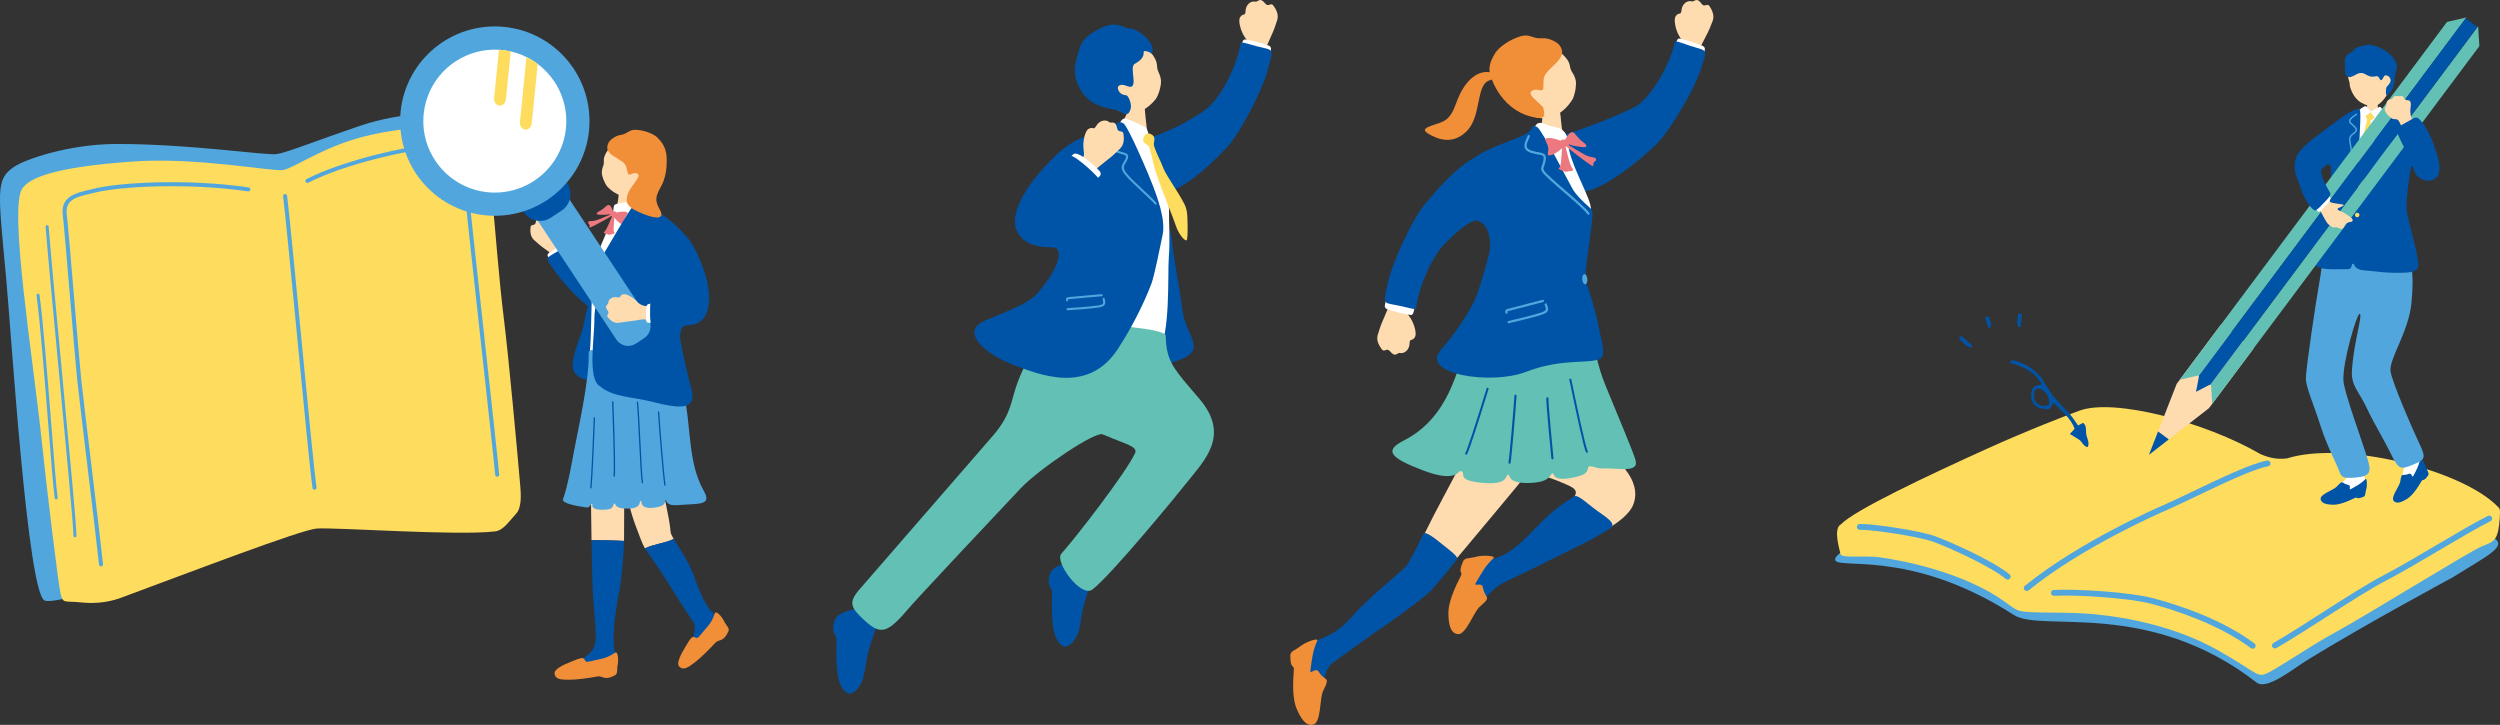 <?xml version="1.0" encoding="utf-8"?>
<!-- Generator: Adobe Illustrator 28.1.0, SVG Export Plug-In . SVG Version: 6.00 Build 0)  -->
<svg version="1.1" id="レイヤー_1" xmlns="http://www.w3.org/2000/svg" xmlns:xlink="http://www.w3.org/1999/xlink" x="0px"
	 y="0px" viewBox="0 0 1138.9 330.23" style="enable-background:new 0 0 1138.9 330.23;" xml:space="preserve">
<rect x="0" y="0" width="1138.9" height="330.23" fill="#333333" stroke="none"/>
<style type="text/css">
	.st0{fill:#FFDBB0;}
	.st1{fill:#FFFFFF;}
	.st2{fill:#0054A7;}
	.st3{fill:#62C0B4;}
	.st4{fill:#FEDC5E;}
	.st5{fill:#51A7DD;}
	.st6{fill:#F18E38;}
	.st7{fill:#ED7980;}
</style>
<g>
	<g>
		<path class="st0" d="M521.38,47.4c-0.08-1.49-6.34,0.51-7.41,3.03c-0.42,1-3.24,6.97-4.15,8.08c-2.08,2.55-3.48,5.25,3.84,5.73
			c6.26,0.42,9.7,1.96,9.31-1.03C522.37,58.66,521.27,48.1,521.38,47.4z"/>
		<path class="st0" d="M575.96,23.64c0.93-2.04,1.65-4.05,2.58-5.98s2.14-4.79,2.8-7.02c0.43-1.45,1.99-3.75-1.24-8.11
			c-1.22-1.64-2.24,0.93-3.73-0.95c-2.51-3.17-3.27-0.53-4.47-0.82c-2.07-0.49-4.34,1.33-4.47,4.18c-0.13,2.85-1.14,0.66-2.56,3.06
			c-0.85,1.44,0.28,6.11,2.23,8.95c1.94,2.84,1.78,2.67,1.38,4.22C568.06,22.76,575.48,24.68,575.96,23.64z"/>
		<path class="st1" d="M565.8,19.89c-0.59,2.94-2.3,5.6,2.26,6.31c4.56,0.7,10.08,3.08,10.16,0.24c0.08-2.84,2.09-4.92-0.59-5.82
			c-1.98-0.66-6.95-2.18-10.33-2.63C566.28,17.85,565.94,19.19,565.8,19.89z"/>
		<path class="st2" d="M564.92,21.34c-1.73,8.43-7.64,21.39-14.5,27.59c-3.12,2.82-15.39,10.37-25.87,13.48
			c-4.43,1.32-6.79,20.93,1.12,24.84c9.48,4.68,29.02-15.38,34.05-21.02c5.41-6.06,15.17-24.86,17.51-33.34
			c3.2-11.59,3.35-9.69-4.72-11.83C564.38,18.92,565.49,18.58,564.92,21.34z"/>
		<path class="st2" d="M530.98,101.08c2.8,4.42,2.43,5.22,3.45,13.21c0.98,7.7,3.12,17.49,3.99,25.58
			c1.21,11.26,8.27,16.28,4.15,21.03c-4.1,4.73-23.14,7.56-28.78,6.09s-4.81-24.94-1.63-35.23s4.8-28.11,8.1-29.09
			C523.55,101.69,526.84,100.7,530.98,101.08z"/>
		<path class="st1" d="M509.61,56.69c1.73-2.25,1.63-3.59,5.21-1.95c3.46,1.58,5.48,2.36,7,3.33c1.14,0.73,1.71,4.18,1.6,5.92
			c-0.26,3.76,9.21,23.4,9.13,31.42c-0.08,7.9,0.56,12.67-0.12,22.44c-0.5,7.17,0.76,34.04-4.58,42.57
			c-2.61,4.17-38.03,4.22-44.95,2.08c-6.92-2.14,6.36-44.57,6.77-78.6c0.1-8.23,5.61-17.49,12.79-20.09
			C508.56,61.63,508.41,60.34,509.61,56.69z"/>
		<path class="st2" d="M492,255.37c1.08-0.04,6.24,1.22,5.58,7.28c-0.31,2.84-1.82,5.71-3.73,12.52c-0.68,2.43-1.67,8.7-1.94,10.19
			c-1.19,6.71-5.41,9.78-7.21,9.15c-2.89-1.01-4.41-5.28-5.01-9.41c-0.46-3.21-0.61-9.54-0.41-14.78c0.13-3.24-2.98-3.07-0.73-9.39
			c0.66-1.87,2.83-2.97,5.36-3.85C486.98,256.01,490.32,255.43,492,255.37z"/>
		<path class="st2" d="M393.81,276.78c1.08-0.04,6.24,1.22,5.58,7.28c-0.31,2.84-1.82,5.71-3.73,12.52
			c-0.68,2.43-1.67,8.7-1.94,10.19c-1.19,6.71-5.41,9.78-7.21,9.15c-2.89-1.01-4.41-5.28-5.01-9.41c-0.46-3.21-0.61-9.54-0.41-14.78
			c0.13-3.24-2.98-3.07-0.73-9.39c0.66-1.87,2.83-2.97,5.36-3.86C388.8,277.41,392.14,276.83,393.81,276.78z"/>
		<path class="st3" d="M522.56,158.8c-1.29-1.29-8.54,6.28-22.4-2.16c-12.99-7.91-16.02-12.77-23.42-4.61
			c-6.17,6.79-10.09,14.26-12.89,21.46c-3.54,9.1-2.68,14.92-11.81,25.35c-3.72,4.25-45.75,52.76-60.38,69.54
			c-5.27,6.04-4.26,8.36,2.28,14.35c7.39,6.76,10.46,5.68,20.1-5.66c4.18-4.91,37.84-40.72,50.93-54.61
			c7.99-8.48,34.14-26.31,37.51-24.56C513.41,203.59,525.92,162.17,522.56,158.8z"/>
		<path class="st3" d="M483.5,252.26c6.67-7.45,29.61-37.07,33.61-45.88c2.79-6.14-26.2-5-34.84-29.35
			c-4.49-12.66-3.93-24.7,12.78-28.37c6.68-1.47,35.97,1.09,36.01,4.23c0.13,12.15,4.17,15.68,15.35,28.82
			c14.13,16.63,2.35,27.87-5.42,37.73c-4.83,6.13-34.67,42.44-43.31,49.11C492.46,272.56,480.3,255.83,483.5,252.26z"/>
		<g>
			<path class="st4" d="M521.65,61.56c0.82-0.67,0.74-1.05,1.98-0.71c1.25,0.34,2.57,1.29,2.24,3.02c-0.32,1.66-0.15,2.82-1.37,2.97
				c-1,0.13-2.38-1.2-3.15-1.74C520.58,64.56,520.54,62.58,521.65,61.56z"/>
			<path class="st4" d="M522.65,64.76c0.55,1.35,1.53,3.32,2.76,9.57c1.18,6.05,8.72,23.75,10.25,28.48
				c1.18,3.65,3.86,6.88,4.82,6.69c0.5-0.1,0.63-3.42,0.53-7.18c-0.06-2.39,0.04-5.13-0.74-7.62c-1.31-4.17-8.94-14.45-10.25-18.01
				c-1.55-4.18-3.29-6.57-4.73-11.72C524.51,62.24,522.05,63.09,522.65,64.76z"/>
		</g>
		<g>
			<path class="st2" d="M525.37,84.98c-1.64-4.5-11.55-27.78-13.65-28.85c-4.09-2.08-3.4,3.14-7.07,3.57
				c-16.12,1.87-23.86,10.85-30.4,18.2c-11.6,13.02-13.37,22.92-10.92,27.52c4.23,7.91,12.89,6.95,16.65,7.32
				c4.05,0.4,3.59,8.16-7.29,20.78c-4.14,4.8-13,7.85-24.03,12.58c-11.24,4.81-0.68,15.14,13.85,20.47
				c11.15,4.09,33.15,13.21,46.71-7.54c5.89-9.01,11.59-19.93,15.37-29.91c1.22-3.22,3.95-16.67,5.09-22.28
				C531.09,99.77,526.87,89.09,525.37,84.98z"/>
			<path class="st5" d="M526.42,93.25c-0.13-0.01-0.26-0.07-0.35-0.19c-0.66-0.9-1.33-1.54-7.78-7.61l-1.5-1.41
				c-6.76-6.37-6.41-7.66-4.86-10.21c0.21-0.35,0.44-0.73,0.67-1.17c0.38-0.74,0.5-1.26,0.37-1.56c-0.18-0.41-0.98-0.63-2-0.92
				c-0.85-0.24-1.9-0.53-3-1.05c-3.11-1.46-2.78-2.59-1.94-4.46c0.19-0.42,0.41-0.91,0.6-1.47c0.08-0.24,0.35-0.37,0.6-0.29
				c0.24,0.09,0.37,0.35,0.29,0.6c-0.21,0.59-0.43,1.1-0.63,1.54c-0.74,1.65-0.94,2.1,1.48,3.23c1.03,0.48,2,0.75,2.86,0.99
				c1.26,0.35,2.25,0.63,2.61,1.44c0.26,0.59,0.14,1.31-0.39,2.36c-0.23,0.46-0.48,0.86-0.7,1.23c-1.26,2.08-1.78,2.93,4.7,9.04
				l1.5,1.41c6.5,6.13,7.18,6.77,7.89,7.74c0.15,0.21,0.11,0.5-0.1,0.66C526.63,93.23,526.52,93.26,526.42,93.25z"/>
			<g>
				<path class="st5" d="M486.28,141.31c-0.22-0.02-0.4-0.21-0.42-0.44c-0.01-0.26,0.18-0.48,0.44-0.49
					c2.04-0.11,10.38-0.68,14.02-1.23c1.15-0.17,1.86-0.45,2.12-0.82c0.22-0.31,0.13-0.76,0.03-1.28c-0.06-0.3-0.12-0.6-0.13-0.89
					c-0.01-0.26,0.19-0.48,0.45-0.49c0.25-0.01,0.48,0.19,0.49,0.45c0.01,0.25,0.06,0.5,0.11,0.75c0.13,0.64,0.27,1.36-0.18,2.01
					c-0.43,0.61-1.3,0.99-2.75,1.21c-3.67,0.55-12.06,1.12-14.1,1.24C486.33,141.32,486.31,141.32,486.28,141.31z"/>
				<path class="st5" d="M486.08,137.3c-0.21-0.02-0.39-0.19-0.41-0.41c-0.06-0.48-0.05-0.85,0.18-1.14
					c0.27-0.33,0.67-0.37,1.27-0.43l0.4-0.04c1.62-0.18,8.93-0.81,12.44-1.11l1.89-0.16c0.26-0.02,0.49,0.17,0.51,0.43
					s-0.17,0.49-0.43,0.51l-1.89,0.16c-3.51,0.3-10.81,0.93-12.41,1.11l-0.42,0.04c-0.27,0.03-0.57,0.06-0.65,0.1
					c-0.01,0-0.01,0.08,0.03,0.42c0.03,0.26-0.15,0.49-0.41,0.52C486.15,137.31,486.11,137.31,486.08,137.3z"/>
			</g>
		</g>
		<path class="st0" d="M505.9,48.04c4.2,3.53,9.02,4.31,12.41,3.12c3.39-1.19,6.18-3.39,8.41-6.33c1.62-2.8,2.29-6.45,2.2-7.89
			c-0.08-1.32-0.5-2.77-1.14-4.07c-1.5-3.04,0.72-3.76-3.79-9.37c-1.37-1.7-8.74-9.14-18.05-6.42
			C497.75,19.47,497.1,40.64,505.9,48.04z"/>
		<path class="st2" d="M521.54,23.29c2.79-0.01,3.05,2.27,3.49,0.24c1.04-4.8-7.72-10.99-10.35-10.53
			c-2.33,0.41-5.59-4.7-14.97,0.72c-2.32,1.34-6.38,3.49-7.78,8c-2.37,7.61-4.05,12.61,1.1,20.38c2.42,3.66,6.71,6.59,13.85,7.64
			c4.56,0.67,4.47,2.84,6.81,2.11c0.6-0.19,1.38-1.61,1.52-3.1c0.15-1.7-1.06-5.05-2.1-5.34c-3.08-0.14-4.16-2.71-3.79-3.79
			c0.43-1.23,2.52-1.12,3.81-0.54c6.46,2.91,0.89-8.38,3.8-9.99C523.06,25.73,519.97,23.06,521.54,23.29z"/>
		<path class="st0" d="M498.35,77.81c1.77-1.37,3.34-2.83,5.06-4.11s4.11-3.25,5.73-4.93c1.05-1.09,3.5-2.4,2.66-7.77
			c-0.32-2.02-2.41-0.22-2.87-2.57c-0.76-3.97-2.66-1.99-3.58-2.79c-1.6-1.39-4.46-0.83-5.9,1.63s-1.31,0.06-3.68,1.53
			c-1.42,0.89-2.58,5.54-2.17,8.97c0.4,3.41,0.35,3.19-0.73,4.38C491.76,73.37,497.44,78.51,498.35,77.81z"/>
		<path class="st1" d="M488.97,70.27c-2.13,2.11-6.09,2.98-2.7,6.11s9.39,9.55,11.04,7.23c1.65-2.31,5.42-3.3,3.69-5.55
			C499.28,75.82,490.9,68.36,488.97,70.27z"/>
		<path class="st2" d="M486.19,70.88c-2.13,2.11-6.07,3.93-2.68,7.06s11.96,12.28,13.61,9.96c1.65-2.31,4.99-4.49,3.26-6.73
			S488.12,68.97,486.19,70.88z"/>
	</g>
	<g>
		<g>
			<path class="st0" d="M694.55,217.11c4.84-7.95-3.45-9.79-8.85-14.25c-11.26-9.32-13.8-4.97-21.89,11.72
				c-1.82,3.76-9.56,17.66-15.11,29.07c-3.4,6.99,10.46,16.14,14.36,11.43C672.63,243.56,693.47,218.9,694.55,217.11z"/>
			<path class="st2" d="M631.38,284.7c3.08-2.04,18.22-12.98,20.95-16.1c0.9-1.03,5.98-6.83,11.36-13.69c1.03-1.18-3.01-4-6.65-6.96
				c-3.69-3-7.96-6.3-8.7-4.65c-3.47,7.75-7.08,13.97-7.94,14.82c-3.45,3.42-18.03,15.27-23.95,22.18
				c-8.29,9.68-14.68,10.48-22.19,13.56c-2.41,0.99-3.56,3.99-1.42,8.93c1.57,3.62-3.4,10.91-1.31,14.42
				c1.88,3.15,5.53,5.1,8.81,2.16c2.11-1.89,2.13-14.08,6.48-17.15C611.51,298.92,624.32,289.37,631.38,284.7z"/>
			<path class="st6" d="M600.11,291.91c-2.13,4.56-2.42,8.38-3.11,13.21c-0.42,2.9,2.14-1.55,3.8,0.97
				c1.69,2.56,2.47,2.39,3.48,3.53c0.86,0.98-1.23,4.25-1.76,5.72c-1.23,3.43-0.82,13.53-4,14.66c-3.57,1.28-6.02-2.99-7.73-6.9
				c-1.03-2.37-2.29-7.05-1.38-17.61c0.29-3.32-1.63-0.01-1.59-6.9c0.01-2.03,2.33-2.39,4.48-4.13
				C594.92,292.34,600.84,290.34,600.11,291.91z"/>
		</g>
		<path class="st0" d="M773.53,23.71c1.04-1.98,1.87-3.95,2.91-5.83s2.4-4.66,3.18-6.85c0.51-1.43,2.2-3.63-0.79-8.17
			c-1.12-1.71-2.29,0.8-3.67-1.16c-2.33-3.3-3.24-0.71-4.42-1.07c-2.04-0.61-4.41,1.09-4.7,3.92c-0.29,2.84-1.17,0.59-2.72,2.91
			c-0.93,1.39-0.06,6.11,1.72,9.06c1.78,2.94,1.63,2.76,1.15,4.29C765.7,22.39,773,24.72,773.53,23.71z"/>
		<path class="st1" d="M763.6,19.4c-0.75,2.91-2.61,5.46,1.9,6.42c4.51,0.96,9.89,3.63,10.13,0.8c0.23-2.83,2.36-4.8-0.27-5.84
			c-1.94-0.77-6.81-2.56-10.17-3.21C764.2,17.38,763.77,18.71,763.6,19.4z"/>
		<path class="st2" d="M762.64,20.8c-2.19,8.32-8.83,20.93-16.01,26.74c-3.27,2.64-26.7,12.17-37.34,14.7
			c-4.5,1.07-0.31,19.96,7.38,24.31c9.21,5.2,32.94-15.86,38.28-21.21c5.74-5.75,16.53-23.97,19.34-32.31
			c3.84-11.39,3.89-9.49-4.06-12.07C762.24,18.35,763.36,18.07,762.64,20.8z"/>
		<g>
			<path class="st0" d="M734.43,239.62c1.35-0.96,8.05-5.05,9.76-10.12c1.24-3.67,5.11-16.55-29.29-34.39
				c-3.65-1.89-20.3,10.54-24.79,14.17c-3.75,3.03,13.5,6.93,22.77,11.12c3.55,1.61,6.97,2.79,3.67,6.78
				c-4.59,5.55,6.33,18.56,11.89,15.92C730.99,241.9,734.08,239.87,734.43,239.62z"/>
			<path class="st2" d="M684.95,265.42c6.05-2.73,15.91-7.68,33.08-16.16c7.08-3.5,10.63-5.38,15.44-8.49
				c3.11-2.02-0.97-4.64-5.78-8.02c-4.43-3.11-9.08-7.92-10.67-6.57c-0.27,0.23-2.62,1.7-4.5,2.99c-5.04,3.44-8.72,6.9-13.63,12.07
				c-13.94,14.69-17.29,12.22-24.11,15.07c-6.3,2.63-14.76,21.82-9.52,25.93C667.85,283.32,678.85,268.17,684.95,265.42z"/>
			<path class="st6" d="M680.38,254.32c-3.71,3.39-5.45,6.81-7.94,11.01c-1.5,2.52,2.57-0.61,3.14,2.35
				c0.58,3.01,1.36,3.15,1.86,4.59c0.42,1.23-2.76,3.45-3.81,4.61c-2.45,2.69-5.94,12.18-9.31,12.01c-3.79-0.19-4.42-5.07-4.49-9.34
				c-0.05-2.58,0.59-7.39,5.48-16.79c1.54-2.95-1.5-0.64,1.18-6.98c0.79-1.88,3.07-1.32,5.72-2.1
				C675.42,252.73,681.66,253.16,680.38,254.32z"/>
		</g>
		<path class="st6" d="M678.08,36.8c-5.65,2.46-3.28,16.17-9.76,22.79c-4.88,4.99-10.38,5.07-15.98,2.26
			c-6.14-3.08-2.61-3.78,3.73-5.95c6.62-2.27,6.36-8.82,10.18-15.17s9.3-9.87,15.73-6.82C686.04,35.84,682.59,34.84,678.08,36.8z"/>
		<g>
			<path class="st3" d="M702.76,153.41c15.96,0.87,21.42-6.34,23.61,4.85c2.37,12.07,5.18,17.52,7.06,22.26
				c2.24,5.66,9.5,22.57,11.55,28.71c2.26,6.76-8.42,3.74-15.18,4.18c-2.17,0.14-5.21-1.55-5.98-0.84
				c-1.26,1.16,1.16,3.42-7.61,5.07c-9.52,1.78-7.7-1.89-8.99-1.98c-1.17-0.08-0.15,4.25-11.11,4.38c-9.82,0.12-7.85-3.82-9.02-3.79
				c-1.45,0.04,0.36,4.53-10.36,3.82c-14.59-0.97-8.1-4.61-11.28-5.47c-1.13-0.31-1.84,5.55-17.28-0.34
				c-15.08-5.76-17.68-8.99-8.61-13.6c20.45-10.4,24.76-32.6,29.12-47.43C670.47,147.13,682.55,152.31,702.76,153.41z"/>
			<path class="st2" d="M722.85,206.23c0.09,0.02,0.18,0.01,0.27-0.02c0.24-0.08,0.34-0.32,0.23-0.53
				c-1.13-2.22-5.3-22.24-6.87-29.77c-0.34-1.62-0.57-2.73-0.65-3.09c-0.05-0.22-0.3-0.38-0.55-0.35s-0.42,0.24-0.37,0.47
				c0.08,0.35,0.31,1.46,0.65,3.07c2.68,12.87,5.9,27.92,6.94,29.97C722.57,206.11,722.7,206.2,722.85,206.23z"/>
			<path class="st2" d="M707.14,209.22c0.04,0.01,0.08,0.01,0.12,0.01c0.27-0.01,0.47-0.21,0.45-0.45
				c-0.24-2.49-2.38-24.38-2.3-27.33c0.01-0.24-0.2-0.45-0.48-0.46c-0.27-0.02-0.5,0.16-0.5,0.4c-0.08,2.94,1.9,23.36,2.3,27.43
				C706.75,209.02,706.92,209.18,707.14,209.22z"/>
			<path class="st2" d="M667.84,207.12c0.2,0.04,0.4-0.04,0.49-0.2c1.13-1.9,5.84-16.85,9.6-29.05l0.21-0.69
				c0.07-0.22-0.08-0.45-0.33-0.52c-0.26-0.07-0.51,0.05-0.57,0.26l-0.21,0.69c-5.3,17.19-8.68,27.45-9.54,28.89
				c-0.12,0.2-0.02,0.45,0.21,0.56C667.75,207.1,667.8,207.11,667.84,207.12z"/>
			<path class="st2" d="M687.58,211.24c0.26,0.05,0.51-0.09,0.56-0.32c0.49-2.14,2.56-26.83,2.75-30.65
				c0.01-0.24-0.21-0.45-0.47-0.47c-0.27-0.02-0.5,0.15-0.51,0.39c-0.19,3.81-2.25,28.4-2.73,30.53
				C687.13,210.95,687.3,211.19,687.58,211.24C687.57,211.23,687.57,211.24,687.58,211.24z"/>
		</g>
		<path class="st0" d="M710.2,48.03c-0.46-0.03-6.47,0.07-7.04-0.02c-0.29,1.01-0.44,8.97-1.38,9.98
			c-3.8,4.04-12.61,21.47-11.66,24.69c0.67,1.14,34.99,7.04,27.76-2.84c-1.99-2.72-5.92-13.91-6.88-26.36
			C710.85,51.64,710.16,48.72,710.2,48.03z"/>
		<path class="st0" d="M695.12,51.52c4.77,2.9,9.89,2.94,13.29,1.22c3.4-1.72,6.06-4.35,8.06-7.64c1.37-3.06,1.66-6.82,1.41-8.25
			c-0.23-1.31-0.83-2.7-1.64-3.91c-1.9-2.82,0.33-3.88-5-8.81c-1.62-1.5-10.13-7.83-19.54-3.67
			C683.43,24.12,685.13,45.46,695.12,51.52z"/>
		<path class="st6" d="M710.31,20.46c-0.89-1.2-4.48-3.3-7.87-3.02c-4.19,0.34-5.44-2.15-9.57-0.96
			c-5.77,1.66-10.29,5.48-11.57,7.49c-2.75,4.31-3.14,7.05-2.49,9.76s5.78,17.78,21.53,19.95c2.52,0.35,4.01-0.22,2.64-4.78
			c-2.2-2.46-5.71-4.9-5.72-6.33c-0.01-1.43,1.93-1.91,3.25-1.64c3.32,0.68,2.41-0.08,2.69-4.65
			C703.54,30.7,715.58,27.05,710.31,20.46z"/>
		<path class="st1" d="M696.96,66.23c1.99-3.6,0.63-12.51,6.74-9.74c4.11,1.87,6.87,0.8,9.33,4.09c0.68,0.9,1.26,2.4,1.35,4.56
			c0.35,8.19,8.42,21.58,10.1,28.15c2.17,8.49-6.12,21.65-6.05,29.5c0.06,7.85-4.18,8.28-8.52,11.46
			c-4.34,3.18-7.18-2.82-14.87-4.67c-7.69-1.86-9.11-4.64-6.96-18.61C690.24,96.99,686.11,61.96,696.96,66.23z"/>
		<path class="st2" d="M728.04,147.67c-1.36-7.72-5.48-18.49-5.71-20.58c-0.56-4.99,4.27-29.75,2.88-31.51
			c-1.18-1.34-5.71-4.78-8.54-9.04c-1.4-2.26-14.18-27.5-16.46-28.71c-2.77-1.46-1.97,1.42-4.69,3
			c-4.86,2.83-17.67,6.21-24.44,11.43c-1.49,1.15-6.5,3.22-6.22,6.59c0.52,6.28,3.06,18.7,9.12,21.92
			c4.78,2.55,5.19,10.03,4.79,12.62c-0.69,4.4-5.04,19.63-7.35,24.13c-3.3,6.44-8.04,13.85-14.94,21.72
			c-9.91,11.31,22.89,16.25,38.66,10.18c16.05-6.19,27.57-3.62,33.44-5.77C732.3,162.32,729.21,154.36,728.04,147.67z"/>
		<path class="st5" d="M723.6,97.85c-0.16,0-0.31-0.08-0.41-0.22c-1.32-1.94-6-5.98-10.52-9.88c-2.22-1.92-4.52-3.9-6.42-5.63
			c-4.42-4.03-4.6-4.61-3.79-6.77c0.19-0.52,0.43-1.16,0.61-2.06c0.22-1.09,0.2-1.76-0.04-2.12c-0.3-0.44-1.13-0.58-2.27-0.78
			c-0.89-0.15-1.99-0.35-3.27-0.75c-1.46-0.46-2.38-1.13-2.79-2.06c-0.65-1.45,0.12-3.15,0.79-4.65c0.17-0.37,0.34-0.74,0.48-1.1
			c0.1-0.26,0.41-0.39,0.66-0.29c0.26,0.1,0.39,0.4,0.29,0.66c-0.15,0.37-0.32,0.75-0.49,1.14c-0.62,1.37-1.26,2.78-0.79,3.81
			c0.29,0.64,1,1.13,2.16,1.5c1.22,0.38,2.28,0.57,3.14,0.72c1.39,0.24,2.4,0.42,2.94,1.21c0.42,0.62,0.48,1.48,0.2,2.9
			c-0.19,0.97-0.45,1.66-0.65,2.21c-0.59,1.58-0.68,1.82,3.52,5.65c1.89,1.72,4.18,3.7,6.39,5.61c4.79,4.13,9.31,8.03,10.7,10.08
			c0.16,0.23,0.1,0.55-0.14,0.71C723.81,97.83,723.71,97.86,723.6,97.85z"/>
		<path class="st5" d="M723.13,127.11c0.09,1.28-0.35,2.36-1,2.4c-0.64,0.05-1.23-0.96-1.33-2.24c-0.09-1.28,0.35-2.36,1-2.4
			S723.04,125.83,723.13,127.11z"/>
		<g>
			<path class="st5" d="M687.29,147.26c-0.25,0.01-0.47-0.15-0.53-0.4c-0.06-0.28,0.11-0.55,0.39-0.61
				c2.17-0.49,11.06-2.6,14.88-3.84c1.2-0.39,1.92-0.82,2.14-1.27c0.18-0.38,0-0.85-0.2-1.39c-0.12-0.31-0.23-0.62-0.3-0.94
				c-0.06-0.28,0.12-0.55,0.4-0.61c0.26-0.06,0.55,0.12,0.61,0.4c0.05,0.26,0.16,0.53,0.26,0.79c0.25,0.67,0.54,1.42,0.17,2.19
				c-0.35,0.73-1.22,1.31-2.75,1.8c-3.85,1.25-12.79,3.38-14.97,3.87C687.35,147.26,687.32,147.26,687.29,147.26z"/>
			<path class="st5" d="M686.36,142.98c-0.23,0.01-0.45-0.14-0.52-0.37c-0.15-0.5-0.2-0.91-0.01-1.26c0.23-0.4,0.65-0.52,1.29-0.69
				l0.43-0.12c1.71-0.49,9.47-2.48,13.2-3.43l2.01-0.51c0.27-0.07,0.55,0.09,0.62,0.37c0.07,0.27-0.09,0.55-0.37,0.62l-2.01,0.52
				c-3.73,0.95-11.48,2.94-13.18,3.42l-0.44,0.12c-0.28,0.08-0.6,0.16-0.68,0.22c-0.01,0,0,0.08,0.11,0.45
				c0.08,0.27-0.08,0.56-0.35,0.63C686.43,142.97,686.4,142.97,686.36,142.98z"/>
		</g>
		<g>
			<path class="st7" d="M713.11,63.48c0.89-1.61,2.61-4.45,4.18-2.72c1.57,1.73,2.43,3.01,3.89,3.97c1.46,0.96,2.65,2.62-0.27,2.28
				c-2.92-0.34-4.97-0.68-6.35-1.37C713.18,64.94,712.52,64.55,713.11,63.48z"/>
			<path class="st7" d="M711.84,64.54c-2.57-1.43-8.62-2.66-7.81-0.61c0.81,2.05,1.19,2.12,1.33,3.85c0.14,1.73-1.08,3.36,0.96,2.96
				s4.87-2.58,5.98-4.01C712.89,65.95,712.23,64.76,711.84,64.54z"/>
			<path class="st7" d="M713.36,65.31c0.89,0.48,7.4,4.71,9.56,5.62s4.21,0.59,4.2,1.66c-0.01,1.07-0.79,0.64-1.16,1.77
				s0.45,1.91-1.29,0.82c-1.74-1.09-10.86-7.93-11.79-9.11S711.91,64.52,713.36,65.31z"/>
			<path class="st7" d="M711.83,65.73c-0.36,1.13-0.38,7.85-1.05,9.81c-0.66,1.96-1.64,0.91,0.36,1.94s2.69,0.85,3.08,0.61
				s3.38,0.19,2.09-1.36s-2.69-8.58-3.06-9.65C712.88,66,712.5,63.62,711.83,65.73z"/>
			<path class="st7" d="M712.53,63.57c-0.74,0.19-1.65-0.15-1.44,0.44c0.21,0.59,0.1,1.05,0.67,1.71c0.57,0.66,0.35,1.59,1.37,1.11
				c1.02-0.48,2.27-0.56,1.27-1.68C713.39,64.02,713.04,63.44,712.53,63.57z"/>
		</g>
		<path class="st0" d="M633.35,137.95c-0.91,2.05-1.6,4.07-2.51,6.02c-0.91,1.94-2.08,4.82-2.7,7.05c-0.41,1.46-1.95,3.77,1.34,8.1
			c1.24,1.63,2.23-0.95,3.75,0.91c2.55,3.13,3.28,0.49,4.48,0.76c2.07,0.47,4.32-1.39,4.42-4.24s1.13-0.67,2.52-3.09
			c0.83-1.46-0.36-6.1-2.34-8.92c-1.97-2.81-1.82-2.64-1.44-4.2C641.25,138.74,633.81,136.9,633.35,137.95z"/>
		<path class="st1" d="M644.11,141.57c0.55-2.95,2.23-5.63-2.34-6.28s-10.12-2.95-10.16-0.11s-2.03,4.95,0.67,5.81
			c1.99,0.64,6.97,2.09,10.37,2.5C643.65,143.62,643.98,142.27,644.11,141.57z"/>
		<path class="st2" d="M645.36,138.75c1.36-8.5,6.71-21.7,13.28-28.2c1.98-1.96,12.11-12.15,15.35-9.76
			c5.06,3.72,10.15-0.17,11.72-4.58c1.55-4.36,2.87-21.85-5.21-25.41c-9.68-4.26-27.12,17.02-31.91,22.88
			c-5.14,6.29-14.07,25.5-16.04,34.07c-2.69,11.72-2.93,9.83,5.23,11.61C646,141.15,644.91,141.54,645.36,138.75z"/>
	</g>
</g>
<g>
	<path class="st5" d="M1136.65,245.39c-18.62-14.26-62.51-24.68-81.59-28.21c-16.6-4.6-53.37-18.63-58.05-20.96
		c-15.32-7.63-22.77-10.12-51.33,5.08c-5.02,2.67-23.5,8.89-43.17,17.83c-28.54,12.97-66.34,30.79-66.52,35.64
		c-0.2,5.33,33.41-5.53,81.44,25.39c12.65,8.14,61.11-7.59,110.61,30.78c4.68,3.63,16.76-6.38,22.94-10.18
		c27.16-16.7,66.19-37.64,66.19-37.64C1133.13,253.15,1141.68,249.24,1136.65,245.39z"/>
	<path class="st4" d="M1138.9,233.33c0-0.78-0.02-1.49-0.65-2.15c-16.37-17.34-70.78-30.49-96.42-22.34
		c-4.31,0.48-7.7-0.13-11.88-1.89c-25.48-14.74-66.83-25.71-82.68-19.86c-5.34,1.97-23.5,8.89-43.17,17.83
		c-25.84,11.74-59.17,27.42-65.4,33.9c-0.05,0.03-0.1,0.07-0.15,0.09c-3.54,2.06-0.39,11.75-0.12,13.4
		c0.37,2.29,10.72,0.43,19.09,1.74c9.38,1.46,24.32,4.48,38.62,10.66c16.84,7.28,18.97,11.9,23.57,13.44
		c4.6,1.54,20.93,0.34,34.67,1.68s36.52,5.33,56.21,16.52c16.49,9.37,17.14,11.72,20.76,10.9s20.07-12.49,32.87-19.39
		c12.8-6.9,60.8-36.67,66.17-38.86c5.09-2.08,7.17-2.42,8.05-9.48C1138.75,237.06,1138.9,234.98,1138.9,233.33z"/>
	<path class="st5" d="M923.16,269.22c-0.34-0.04-0.66-0.2-0.89-0.48c-0.48-0.57-0.4-1.41,0.18-1.88
		c25.08-20.32,61.21-35.93,62.74-36.58c3.32-1.42,8.18-3.75,13.33-6.22c12.22-5.85,27.44-13.13,34.26-14.25
		c0.74-0.13,1.44,0.37,1.56,1.1c0.13,0.73-0.37,1.41-1.11,1.54c-6.43,1.06-21.45,8.25-33.52,14.02c-5.4,2.58-10.06,4.82-13.43,6.26
		c-1.51,0.65-37.31,16.11-62.1,36.2C923.88,269.17,923.52,269.26,923.16,269.22z"/>
	<path class="st5" d="M914.47,264.03c-0.26-0.03-0.52-0.13-0.73-0.31c-6.71-5.64-26.43-14.59-33.31-17.02
		c-6.52-2.3-27.57-5.5-33.11-5.33c-0.73,0.05-1.38-0.55-1.4-1.29c-0.03-0.74,0.55-1.35,1.3-1.38c5.87-0.19,27.23,3.05,34.11,5.49
		c6.67,2.36,26.9,11.41,34.16,17.5c0.57,0.48,0.64,1.32,0.15,1.88C915.35,263.92,914.9,264.08,914.47,264.03z"/>
	<path class="st5" d="M1026.08,295.52c-0.23-0.03-0.46-0.11-0.67-0.26c-14.56-10.84-34.31-17.22-44.79-20.05
		c-10.59-2.87-34.73-4.33-44.86-3.78c-0.74,0.05-1.39-0.52-1.43-1.26c-0.04-0.73,0.53-1.36,1.27-1.41
		c10.31-0.56,34.9,0.94,45.73,3.87c13.03,3.52,31.54,9.94,45.71,20.5c0.6,0.44,0.72,1.28,0.27,1.87
		C1027.02,295.39,1026.54,295.57,1026.08,295.52z"/>
	<path class="st5" d="M1036.21,295.39c-0.41-0.05-0.8-0.28-1.02-0.65c-0.38-0.64-0.16-1.45,0.48-1.83
		c6.37-3.65,14.39-8.8,22.15-13.77c10.17-6.52,20.68-13.26,28.35-17.25c6.57-3.42,15.49-8.68,24.12-13.77
		c9.17-5.41,17.82-10.51,23.1-13.09c0.67-0.32,1.48-0.05,1.82,0.6c0.34,0.66,0.06,1.46-0.61,1.79c-5.18,2.53-13.8,7.61-22.92,12.99
		c-8.66,5.11-17.61,10.39-24.24,13.84c-7.57,3.94-18.03,10.64-28.14,17.13c-7.79,4.99-15.84,10.15-22.26,13.84
		C1036.78,295.36,1036.49,295.42,1036.21,295.39z"/>
</g>
<g>
	<g>
		<path class="st1" d="M1103.53,210.17c-3.81-2.65-4.1-9.48-6.03-13.49c-1.94-4.02-10.94-3.18-9.37,0.41
			c4.77,10.93,7.23,11.34,7.13,14.85c-0.11,3.91-3.76,12.93-2.1,13.01C1096.99,224.09,1107.01,213.93,1103.53,210.17z"/>
		<path class="st2" d="M1102.45,209.32c-0.51,2.89-1.66,4.81-2.95,7.36c-0.78,1.53-0.51-1.46-2.16-0.81c-1.68,0.66-2,0.32-2.87,0.53
			c-0.75,0.18-0.84,2.44-1.08,3.32c-0.56,2.05-4.17,6.74-3.01,8.35c1.29,1.8,3.91,0.58,6.06-0.72c1.3-0.79,3.48-2.61,6.6-7.96
			c0.98-1.68,0.79,0.54,3.09-2.77c0.68-0.98-0.32-1.92-0.77-3.47C1104.81,211.26,1102.62,208.33,1102.45,209.32z"/>
	</g>
	<g>
		<path class="st0" d="M1087.92,42.56c-2.44,3.66-4.28,5.6-6.67,5.79c-1.48,0.25-3.59-0.43-5.78-1.72
			c-3.58-2.11-5.01-7.03-5.02-7.92c-0.02-2.51-1.47-2.35-0.29-7.5c0.36-1.56,0.52-4.89,6.93-5.8
			C1082.72,24.62,1095.52,30.88,1087.92,42.56z"/>
		<path class="st2" d="M1073.42,33.89c-1.85,0.98-2.92,1.75-4.34,0.75c-1.17-0.82-0.66-3.21-0.87-5.65
			c-0.16-1.78,0.36-4.05,1.99-4.65c3.36-1.22,0.29-2.29,7.49-3.84c5.25-1.13,16.27,5.8,13.96,11.66c-1.53,3.88,0.38,7.6-4.14,11.28
			c-0.84,0.69-0.68-3.46-0.19-3.91c2.34-2.35,1.86-3.25,1.34-4.16s-2.16-1.46-2.6-0.6c-2.19,4.27-1.48-0.55-3.68-0.03
			C1077.76,35.85,1077.55,31.7,1073.42,33.89z"/>
	</g>
	<g>
		<path class="st1" d="M1078.05,219.55c-1.71-4.31-2.67-7.37-3.42-12.51c-0.65-4.42-8.53-3.4-7.99,0.49
			c0.58,4.21,5.56,6.05,3.54,8.92c-2.25,3.2-10.27,8.7-8.94,9.68C1064.9,227.53,1078.87,224.6,1078.05,219.55z"/>
		<path class="st2" d="M1077.61,218.24c-2.02,2.13-4.04,3.1-6.53,4.5c-1.49,0.84,0.38-1.5-1.36-1.87c-1.76-0.38-1.84-0.84-2.68-1.14
			c-0.72-0.26-2.05,1.57-2.73,2.17c-1.6,1.4-7.2,3.32-7.12,5.29c0.08,2.22,2.94,2.65,5.45,2.75c1.52,0.06,4.34-0.25,9.9-2.99
			c1.75-0.86,0.36,0.88,4.11-0.6c1.11-0.44,0.8-1.78,1.28-3.32C1078.51,221.16,1078.31,217.51,1077.61,218.24z"/>
	</g>
	<path class="st5" d="M1077.54,103.64c-3.73,0.14-16.96-0.88-17.86,1.93c-0.89,2.81-1.42,13.84-2.98,22.51
		c-1.76,9.74-6.23,39.97-6.24,44.29c-0.02,3.93,3.49,11.62,6.75,21.79c2.93,9.17,6.86,16.23,8.69,21.09c0.92,2.44,2.09,2.7,7.5,2.28
		c6.79-0.52,6.72-3.08,5.32-7.93c-2.34-8.09-10.94-30.92-11.17-36.43c-0.35-8.41,6.11-30.13,7.36-30.2
		c1.76-0.09-2.9,13.67-3.48,26.38c-0.29,6.33,3.21,9.08,6.52,16.02c4.31,9.05,7.23,13.29,10.85,20.58c3.83,7.71,4.29,8.3,10.31,5.8
		c5.24-2.18,6.45-2.63,3.2-9.37c-2.31-4.8-13.09-29.18-13.32-33.62c-0.3-5.68,8.33-18.06,9.55-30.52
		c0.72-7.41,0.72-11.71-0.07-18.03c-0.94-7.55-1.64-13.68-2.51-15.92C1095.08,102.05,1081.27,103.5,1077.54,103.64z"/>
	<path class="st0" d="M1078.67,44.34c0.29,0.01,4.13,0.39,4.49,0.37c0.13,0.62-0.14,4.07,0.26,4.8c0.93,1.68,3.6,1.49,4.81,2.38
		c1.3,0.95,2.7,2.85,2.51,4.38c-0.08,2.13-0.48,9.98-0.58,10.7c-0.71,4.78-9.55,4.53-11.52,4.41c-7.41-0.47-12.53-2.85-12.52-9.9
		c0.47-2.93,2.75-7.14,6.42-9.98c0.95-0.74,4.26-0.71,5.43-2.03C1078.7,48.63,1078.65,44.75,1078.67,44.34z"/>
	<g>
		<path class="st1" d="M1072.14,51.55c0.31-0.89,5.03-2.83,5.64-1.94c0.47,0.69,1.99,1.74,3.25,1.27c1.41-0.52,2.46-0.97,2.97-1.19
			c0.95-0.4,5.43,1.43,6.34,1.92c0.26,0.12,3.07,4.46,3.23,5.89c-0.15,7.61-2.03,10.78-1.1,18.42c-0.13,0.63-0.08,2.54,0,3.72
			c0.12,1.92,0.95,17.96,0.93,21.34c-0.04,4.65,0.77,10.18-1.22,10.4c-5.78,0.64-18.66-0.39-20.83-0.68
			c-2.17-0.28-9.66-2.07-9.63-3.02c0.02-0.74,0.74-20.51,2.53-28.07C1066.68,69.4,1069.57,61.14,1072.14,51.55z"/>
		<path class="st4" d="M1080.98,51.39c-0.79-0.33-0.78-0.57-1.77-0.23s-1.95,1.07-1.4,2.11c0.53,0.99,0.57,1.73,1.61,1.7
			c0.86-0.03,1.8-0.99,2.36-1.41C1082.35,53.14,1082.07,51.91,1080.98,51.39z"/>
		<path class="st1" d="M1086.15,50.8c-0.42-0.45-1.26-1.68-1.55-1.89c-0.28-0.21-0.28-0.42-1-0.01c-0.72,0.42-1.59,0.83-2.15,1.16
			c-0.63,0.36-1.74,0.68-1.42,1.11c0.53,0.7,1.44,1.94,1.79,2.42c0.22,0.3,1.75-0.46,2.78-1.03
			C1085.63,51.98,1086.65,51.88,1086.15,50.8z"/>
		<path class="st1" d="M1076.68,48.75c0.32-0.26,1.12-0.57,1.39-0.23c0.27,0.35,1.32,1.42,1.64,1.86c0.3,0.41,0.51,0.52,0.23,0.79
			c-0.75,0.72-2.22,1.68-2.5,1.37c-0.48-0.54-1.11-1.16-1.44-1.63s-0.61-0.79-0.6-1.19C1075.4,49.38,1076.14,49.16,1076.68,48.75z"
			/>
		<path class="st4" d="M1079.97,54.15c0.15,3-1.42,28.94-1.51,30.95s-4.18,8.08-5.09,8.85c-0.91,0.77-1.36-4.92-1.5-7.71
			c-0.16-3.26,5.89-29.6,6.41-31.31C1078.81,53.22,1079.87,53.04,1079.97,54.15z"/>
	</g>
	<path class="st2" d="M1053.76,112.69c1.45-4.08,4.86-10.89,5.63-15.06c1.25-6.79,4.04-22.46,1.61-22.81
		c-3.69-0.53-3.09-1.52-3.8-4.38c-1.07-4.28-2.78-5.53-0.41-8.43c3.55-4.33,16.18-13.74,18.16-12.18
		c1.39,1.09-2.18,35.82-0.27,36.09s9.67-36.09,12.39-36.31c3.3-0.27,15.89,3.89,17.79,8.57c8.05,19.83-2.72,24.13-4.56,20.07
		c-1.25-2.75-1.71-4.25-2.31-0.16c-0.73,4.97-1.56,9.62-1.68,16.48c-0.07,4.08,5.94,22.61,5.31,26.72c-0.49,3.17-5.44,2.94-9.83,3
		c-5.03,0.06-9.43-0.69-14.76-1.11c-4.88-0.39-4.13-3.03-5.15-3.05c-0.85-0.01-0.11,2.53-2.31,2.49
		C1061.74,122.47,1049.51,124.62,1053.76,112.69z"/>
	<path class="st5" d="M1079.84,78.54c0.12,0.01,0.24-0.05,0.3-0.16c0.41-0.68,3.65-5.33,6.02-8.73c1.21-1.73,2.21-3.16,2.52-3.62
		c1.02-1.51,0.51-2.64-0.03-3.83c-0.16-0.36-0.33-0.73-0.47-1.13c-0.1-0.31-0.1-0.56,0.01-0.76c0.3-0.56,1.39-0.86,2.55-1.17
		c0.31-0.08,0.62-0.17,0.93-0.26c0.5-0.15,0.84-0.44,1.01-0.86c0.45-1.15-0.58-2.88-1.26-4.03c-0.1-0.16-0.18-0.31-0.25-0.43
		c-0.09-0.16-0.29-0.22-0.45-0.13c-0.16,0.09-0.22,0.29-0.13,0.45c0.07,0.13,0.16,0.27,0.26,0.44c0.54,0.91,1.54,2.61,1.21,3.45
		c-0.09,0.22-0.28,0.38-0.58,0.47c-0.31,0.09-0.62,0.18-0.92,0.26c-1.36,0.37-2.53,0.69-2.96,1.5c-0.2,0.37-0.21,0.8-0.05,1.29
		c0.15,0.43,0.32,0.82,0.49,1.19c0.52,1.15,0.9,1.98,0.08,3.18c-0.31,0.46-1.3,1.88-2.51,3.61c-2.37,3.41-5.63,8.07-6.05,8.77
		c-0.09,0.16-0.04,0.36,0.11,0.46C1079.74,78.52,1079.79,78.54,1079.84,78.54z"/>
	<path class="st5" d="M1072.6,79.21c-0.11-0.05-0.19-0.15-0.2-0.28c-0.07-0.79-0.94-6.4-1.57-10.49c-0.32-2.09-0.59-3.81-0.67-4.36
		c-0.26-1.81,0.7-2.59,1.71-3.43c0.3-0.25,0.62-0.51,0.92-0.81c0.23-0.23,0.34-0.46,0.33-0.69c-0.02-0.63-0.87-1.38-1.77-2.17
		c-0.24-0.21-0.48-0.43-0.72-0.65c-0.39-0.36-0.56-0.77-0.53-1.22c0.1-1.23,1.79-2.34,2.9-3.07c0.16-0.1,0.3-0.2,0.41-0.28
		c0.15-0.1,0.36-0.07,0.46,0.08s0.07,0.36-0.08,0.46c-0.12,0.08-0.26,0.18-0.43,0.28c-0.88,0.58-2.53,1.67-2.61,2.57
		c-0.02,0.24,0.08,0.46,0.32,0.68c0.23,0.22,0.48,0.43,0.71,0.64c1.06,0.93,1.97,1.73,2,2.65c0.01,0.42-0.16,0.81-0.52,1.18
		c-0.32,0.32-0.65,0.59-0.97,0.86c-0.97,0.8-1.68,1.38-1.47,2.82c0.08,0.55,0.34,2.26,0.67,4.35c0.64,4.1,1.51,9.72,1.58,10.53
		c0.02,0.18-0.12,0.34-0.3,0.36C1072.7,79.24,1072.65,79.23,1072.6,79.21z"/>
	<path class="st4" d="M1073.25,90.48c-0.16,0.61,0.26,1.14,0.69,1.3c0.55,0.21,1.07-0.26,1.25-0.63c0.19-0.55,0.01-0.95-0.45-1.28
		C1074.29,89.55,1073.41,89.84,1073.25,90.48z"/>
	<path class="st4" d="M1072.86,97.65c-0.16,0.61,0.26,1.14,0.69,1.3c0.55,0.21,1.07-0.26,1.25-0.63c0.19-0.55,0.01-0.95-0.45-1.28
		C1073.9,96.72,1073.02,97.01,1072.86,97.65z"/>
	<path class="st1" d="M1100.54,55.47c-0.37-1.46,0.3-3.57-1.97-2.53s-6.66,2.71-6.08,3.98c0.58,1.27,0.02,3.31,1.46,2.91
		C1095.4,59.42,1100.88,56.79,1100.54,55.47z"/>
	<g>
		<polygon class="st0" points="1006.35,185.92 1006.34,185.92 1026.63,158.76 1011.88,147.74 991.59,174.91 983.13,196.55 
			988,200.18 		"/>
		<polygon class="st2" points="988,200.18 983.13,196.55 978.96,207.21 		"/>
		<polygon class="st3" points="993.03,172.98 1001.88,170.95 1123.59,7.95 1114.75,9.99 		"/>
		<polygon class="st3" points="1007.78,184 1007.22,174.94 1128.93,11.94 1129.5,21 		"/>
		
			<rect x="963.63" y="88.16" transform="matrix(0.598 -0.801 0.801 0.598 354.718 890.472)" class="st2" width="203.47" height="6.67"/>
		<polygon class="st2" points="1001.85,170.99 1000.41,178.5 1007.2,174.98 		"/>
	</g>
	<path class="st0" d="M1055.33,87.15c-3.56,1.45-4.39,0.68-1.89,4.17c1.37,1.91,2.77,3.05,3.31,4.13c0.53,1.09,3.17,6.14,3.87,6.65
		c0.7,0.52,2.12,1.87,2.99,1.5s2.36,0.62,2.89,0.69c0.52,0.08,1.3-0.47,1.6-1.47c0.29-1,1.13-1.45,2.02-1.58
		c0.89-0.13,1.93-0.21,1.61-1.24c-0.32-1.03-3.98-3.11-4.94-3.55s-2.87-1.08-1.36-1.72s3.04-1.36,1.85-1.55
		c-1.19-0.19-4.71-0.69-5.34-0.96c-1.1-0.47-1.98-2.41-3.31-5.05C1057.78,85.52,1058.18,86,1055.33,87.15z"/>
	<path class="st1" d="M1061.61,90.06c-0.83-1.26-0.9-3.47-2.7-1.74c-1.79,1.73-5.39,4.77-4.42,5.77s1.12,3.11,2.34,2.26
		C1058.06,95.49,1062.36,91.2,1061.61,90.06z"/>
	<path class="st2" d="M1061.48,87.75c0.73,1.19-1.28,3.06-2.55,4.4c-3.63,3.83-4.11,4.04-4.97,3.37c-1.93-1.49-4.26-5.04-5.86-9.85
		c-1.43-4.28-3.74-7.97-2.3-13.28c1.45-5.36,11.04-11.38,16.16-15.27c5.34-4.06,2.48,21.97,0.16,18.48
		c-1.27-1.91-2.79,0.06-4.16,1.19C1055.95,78.45,1060.59,86.29,1061.48,87.75z"/>
	<path class="st0" d="M1106.68,68.15c-0.19-3.26-7.88-13.74-8.14-14.38c-0.36-0.9-0.48-2.24-0.52-3.35
		c-0.04-1.11,1.09-4.69-1.01-4.73c-2.23-0.04-1.62-1.94-2.92-1.96c-0.82-0.01-1.07,0.18-1.73,0.04s-2,0.05-2.2,0.63
		c-0.19,0.58-0.75,0.94-1.36,0.88c-0.61-0.06-1.49,0.85-1.55,1.46s-0.17,1.75-0.7,2.32s0.17,2.22,0.95,3.02
		c0.74,0.77,2.16,2.32,3.33,2.2c2.02-0.2,2.29,1.61,2.76,2.33c0.36,0.56,1.13,4.95,4.75,13.87
		C1099.8,74.05,1106.92,72.47,1106.68,68.15z"/>
	<path class="st2" d="M1095.98,55.88c2.66-1.29,4.19-3.03,5.68-1.99c1.49,1.04,5.12,6.14,7.19,12.34
		c1.46,4.37,4.47,12.06,0.56,15.11c-2.81,2.19-7.83,0.4-9.12-2.56s-1.59-4.43-3.43-8.22c-1.84-3.79-5.58-11.07-5.18-11.69
		C1092.08,58.24,1094.08,56.8,1095.98,55.88z"/>
</g>
<g>
	<path class="st2" d="M946.69,193.83c0.72-0.38,1.46-0.78,2.28-1.22c1.82,1.43,1.14,3.59,1.47,5.37c0.33,1.82,1.59,3.6,0.68,5.7
		c-2.06-0.29-2.5-2.37-3.86-3.31c-1.33-0.92-2.75-1.7-4.31-2.66c0.76-0.83,1.45-1.58,2.19-2.4c-1.87-4.93-5.95-8.03-9.6-11.83
		c-0.81,1.24-1.11,2.9-3.05,2.91c-2.03,0-3.84-0.43-5.4-1.73c-2.01-1.67-2.5-6.38-0.63-8.2c0.78-0.76,2.17-0.88,3.6-1.4
		c-2.95-5.72-8.41-8.19-14.64-9.75c1.01-1.77,2.27-1.04,3.19-0.76c3.57,1.08,6.78,2.89,9.48,5.48c0.97,0.93,1.95,1.95,2.59,3.12
		c3.01,5.5,6.94,10.22,11.41,14.58C943.84,189.44,945.1,191.7,946.69,193.83z M933.45,184.5c0.32-3.44-0.96-5.92-3.66-7.12
		c-1.87-0.83-2.96-0.18-3.16,1.89C926.23,183.56,929.22,185.86,933.45,184.5z"/>
	<g>
		<path class="st2" d="M898.35,158.36c-2.73-0.33-4.09-2.3-5.69-3.87c-0.16-0.16-0.08-0.8,0.12-1.03c0.19-0.21,0.82-0.34,0.99-0.2
			c1.59,1.35,3.13,2.76,4.67,4.17C898.52,157.51,898.41,157.8,898.35,158.36z"/>
		<path class="st2" d="M919.39,148.91c-0.89-1.9,0.11-3.92-0.07-6c0.64,0.03,1.09,0.05,1.84,0.09c-0.22,2.09-0.43,4.01-0.64,5.93
			C920.15,148.92,919.77,148.92,919.39,148.91z"/>
		<path class="st2" d="M904.26,144.6c1.15-0.48,2.03-0.53,2.09,0.5c0.08,1.4,1.8,2.83-0.28,4.71
			C905.39,147.85,904.83,146.23,904.26,144.6z"/>
	</g>
</g>
<g>
	<path class="st5" d="M6.4,76c4.81-3.32,24.93-10.39,46.68-10.41c33.76-0.04,68,5.34,73.02,4.6c4.71-0.69,18.06-6.15,37.67-12.8
		c19.93-6.76,38.17-5.83,42.08-6.11c14.54-1.03,13.24,10.34,16.17,50.55c5.45,74.92,14.23,120.54,10.36,128.62
		c-4.24,8.87-73.9,5.79-85.22,6.6c-10.03,0.72-118.36,40.03-126.81,36.54c-7.7-3.18-15.18-120.86-17.41-145.3
		C-0.85,86.71-2.16,81.9,6.4,76z"/>
	<path class="st4" d="M10.14,85.92c3.58-5.15,14.8-9.73,49.9-12.31c29.67-2.18,64.55,4.74,69.01,3.85
		c5.16-1.03,17.66-10.32,36.61-15.21c19.74-5.1,45.32-5.71,51.5-3.15c6.7,2.76,7.79,49.22,12.33,85.66
		c2.32,18.56,6.33,62.75,7.51,76.46c0.33,3.8,0.74,9.88-1.79,12.7c-3.95,4.37-6.07,7.74-9.7,8.17c-17.3,2.06-72.66-1.91-81.2-1.31
		c-7.17,0.51-57.79,19.93-89.4,31.62c-6.89,2.55-13.72,2.47-17.69,2.06c-7.87-0.84-8.49,0.74-9.6-3.88
		c-1.08-4.5-6.42-48.82-8.6-69.7C15.05,163.04,3.93,94.85,10.14,85.92z"/>
	<path class="st5" d="M46.01,258c-0.47,0-0.86-0.35-0.91-0.83c-0.66-6.47-3.01-26.01-5.28-44.9c-2.1-17.41-4.07-33.85-4.68-39.61
		c-0.61-5.79-1.93-21.52-3.2-36.73c-1.39-16.59-2.83-33.75-3.35-38.13c-0.98-8.26,6.03-9.91,11.67-11.23
		c0.76-0.17,1.52-0.36,2.25-0.54c11.08-2.88,42.66-4.77,70.77-0.66c0.51,0.07,0.85,0.54,0.77,1.04c-0.07,0.51-0.54,0.85-1.04,0.78
		c-27.87-4.07-59.1-2.21-70.04,0.62c-0.74,0.19-1.52,0.38-2.29,0.55c-5.69,1.33-11.06,2.59-10.27,9.23
		c0.52,4.42,1.97,21.59,3.36,38.2c1.28,15.2,2.59,30.93,3.2,36.7c0.61,5.75,2.58,22.19,4.68,39.58c2.28,18.9,4.63,38.45,5.28,44.94
		c0.06,0.51-0.31,0.96-0.82,1.01C46.07,258,46.05,258,46.01,258z"/>
	<path class="st5" d="M143.28,223.09c-0.45,0-0.84-0.32-0.91-0.78c-0.92-5.98-4.12-39.07-7.21-71.08
		c-2.67-27.58-5.18-53.64-6.19-61.81c-0.06-0.51,0.29-0.97,0.8-1.02c0.5-0.06,0.97,0.29,1.02,0.8c1,8.19,3.52,34.25,6.19,61.85
		c3.1,31.98,6.3,65.04,7.21,70.97c0.07,0.51-0.27,0.97-0.77,1.05C143.37,223.08,143.33,223.09,143.28,223.09z"/>
	<path class="st5" d="M226.5,217.17c-0.48,0-0.88-0.37-0.92-0.85c-0.25-3.45-3.16-30.01-6.26-58.12c-3.64-33.1-7.77-70.6-8.17-76.39
		l-0.06-0.84c-0.7-10-0.91-13.37-17.37-12.9c-6.5,0.18-36.28,6.39-53.27,15.16c-0.45,0.23-1,0.06-1.24-0.4
		c-0.24-0.45-0.06-1,0.4-1.24c17.21-8.88,47.44-15.16,54.05-15.36c17.48-0.5,18.51,3.85,19.25,14.61l0.06,0.84
		c0.41,5.75,4.53,43.25,8.17,76.33c3.1,28.13,6.01,54.71,6.26,58.19c0.04,0.51-0.35,0.95-0.85,0.98
		C226.54,217.17,226.52,217.17,226.5,217.17z"/>
	<path class="st5" d="M34.15,244.77c-0.38,0-0.69-0.31-0.69-0.69c0-4.64-3.4-40.56-6.68-75.3c-2.63-27.74-5.1-53.93-5.99-65.48
		c-0.03-0.38,0.26-0.71,0.63-0.74c0.37-0.04,0.71,0.26,0.74,0.63c0.88,11.54,3.36,37.74,5.98,65.46
		c3.29,34.77,6.69,70.72,6.69,75.43C34.84,244.46,34.54,244.77,34.15,244.77z"/>
	<path class="st5" d="M25.61,227.53c-0.33,0-0.62-0.25-0.68-0.59c-0.59-3.84-1.67-17.55-2.93-33.42
		c-1.65-20.85-3.7-46.81-5.34-58.92c-0.06-0.38,0.21-0.73,0.59-0.77c0.38-0.06,0.73,0.21,0.77,0.59c1.64,12.16,3.69,38.13,5.34,59
		c1.25,15.84,2.33,29.52,2.91,33.32c0.06,0.38-0.2,0.73-0.58,0.78C25.68,227.53,25.64,227.53,25.61,227.53z"/>
</g>
<g>
	<path class="st0" d="M254.09,117.68c-1.6-1.13-3.03-2.33-4.59-3.38c-1.55-1.05-3.72-2.67-5.19-4.07c-0.96-0.91-3.15-1.96-2.63-6.68
		c0.2-1.77,2.1-0.28,2.4-2.36c0.51-3.5,2.24-1.84,3.01-2.58c1.34-1.28,3.86-0.9,5.22,1.19c1.35,2.1,1.15,0,3.27,1.19
		c1.28,0.72,2.47,4.74,2.25,7.75c-0.22,3-0.17,2.8,0.81,3.8C259.66,113.54,254.9,118.26,254.09,117.68z"/>
	<path class="st1" d="M254.32,112.5c-3.21,2.03-5.76,2.93-4.6,4.44s1.5,2.82,2.55,2.63c2.15-0.4,8.16-3.49,6.38-5.26
		C256.86,112.57,256.9,110.88,254.32,112.5z"/>
	<path class="st2" d="M262.34,112.16c5.01,5.62,8.04,11.95,10.16,11.44c2.66-0.63,5.02-9.52,14.31-11.77
		c3.93-0.96,14.59,3.51,12.71,11c-1.48,5.87-13.23,17.94-21.87,20.27c-7.71,2.08-22.54-15.64-26.66-22.14
		c-2.45-3.86-2.43-3.18,3.98-7C261.26,110.2,260.69,110.33,262.34,112.16z"/>
	<path class="st0" d="M288.4,85.41c-0.35,0.01-5.89-0.24-6.33-0.27c-0.16,0.75,0.12,3.85-1.02,8.59
		c-0.86,3.59-3.06,10.45-6.42,17.66c-1.33,2.86,5.68,3.47,11.92,2.54c3.18-0.48,11.11-0.97,10.4-4.3
		c-1.41-6.61-3.25-12.68-5.65-14.07c-1.96-1.14-2.65-3.54-2.83-5.38C288.28,88.32,288.41,85.92,288.4,85.41z"/>
	<path class="st2" d="M269.76,136.77c-2.63,3.47-2.37,4.15-3.77,10.72c-1.34,6.31-4.49,11.69-5.1,18.44
		c-0.57,6.4,7.06,7.5,9.85,7.66c8.49,0.48,11.35-1.19,12.51-10.08c0.75-5.77-2.04-23.63-4.71-24.68
		C275.89,137.78,273.22,136.74,269.76,136.77z"/>
	<path class="st7" d="M295.05,137.28c0.99-0.4-10.84-9.37-11.74-10.41c-4.54-5.32,0.35-9.72,3.93-9.33
		c9.54,1.05,20.9,13.86,22.01,16.62c1.64,4.05,0.76,7.39-2.18,10.57c-1.42,1.53-7.17,2.87-9.31,3.27c-2.14,0.4-2.38,0.16-2.39-2.16
		C295.38,143.5,293.4,137.94,295.05,137.28z"/>
	<path class="st2" d="M290.31,192.8c-2.88,0-5.51-0.21-7.32-0.79c-4.88-1.56-9.93-7.02-10.83-11.69c-0.04-0.18,0.08-0.37,0.28-0.4
		c0.19-0.04,0.37,0.09,0.4,0.28c0.84,4.37,5.77,9.7,10.36,11.17c5.17,1.65,17.76,0.14,22.5-0.43c0.19-0.02,0.36,0.11,0.39,0.3
		c0.03,0.19-0.11,0.36-0.3,0.39C302.35,192.03,295.86,192.8,290.31,192.8z"/>
	<g>
		<path class="st0" d="M284.14,214.28c0,0-15.11-1.45-15.07,1.94c0.02,1.18,0.38,28.13,0.4,29.87c5.07,0.01,9.88,0.06,14.82,0.34
			C284.38,244.59,284.44,215.6,284.14,214.28z"/>
		<path class="st2" d="M284.29,246.43c-4.94-0.28-9.75-0.34-14.82-0.34c0.1,5.97,0.23,12.17,0.38,17.9
			c0.43,16.88,3.07,27.56,0.31,31.7c-2.92,4.37-12.32,9.01-10.7,10.7c2.91,3.03,23.34-0.15,21.4-7.13
			c-3.07-5.81-0.08-23.18,1.13-29.36C283.24,263.51,283.94,254.94,284.29,246.43z"/>
		<path class="st6" d="M280.21,297.32c-4.54,3.08-6.81,2.76-11.84,4.05c-2.35,0.61-1.58-1.25-2.81-1.55
			c-1.06-0.26-3.6,0.94-4.81,1.4c-4.71,1.78-8.11,3.73-8.11,5.35c0,3.14,3.42,3.08,6.98,3.08c2.76,0,8.11-0.65,12.48-1.46
			c2.71-0.51,2.95,2.14,8-0.52c1.49-0.79,0.85-2.63,1.29-4.86C281.92,300.05,281.39,296.51,280.21,297.32z"/>
	</g>
	<g>
		<path class="st0" d="M305.49,242.26c-0.38-6.07-4.2-21.62-4.96-26.28c-0.83-5.06-13.52-1.4-14.48,1.94
			c-1.77,6.2,1.74,17.1,4.23,23.47c1.01,2.59,2.3,6.42,3.55,8.42c3.96-1.97,9.01-2.3,13.06-4.27
			C306.08,244.16,305.54,243.05,305.49,242.26z"/>
		<path class="st2" d="M328.71,282.27c-2.76-3.07-6.04-1.15-12.41-19.47c-2.53-7.28-7.1-13.37-9.4-17.26
			c-4.05,1.98-9.11,2.31-13.06,4.27c2.17,3.46,4.61,6.5,7.3,10.72c7.6,11.94,11.93,18.85,14.7,22.89c2.79,4.07-4.05,15.82-2,16.13
			C318.72,298.97,333.02,287.09,328.71,282.27z"/>
		<path class="st6" d="M325.67,279.38c-1.76,5.19-3.77,6.3-6.99,10.38c-1.51,1.9-2.01-0.05-3.18,0.46c-1,0.43-2.31,2.92-3,4.02
			c-2.67,4.26-4.22,7.87-3.24,9.15c1.89,2.51,4.59,0.4,7.42-1.75c2.2-1.66,6.07-5.4,9.07-8.69c1.86-2.03,3.64-0.07,6.06-5.25
			c0.72-1.53-0.91-2.6-1.91-4.65C328.69,280.54,326.13,278.03,325.67,279.38z"/>
	</g>
	<path class="st0" d="M294.04,86.3c-3.16,3.02-7.07,3.92-9.95,3.18c-2.89-0.74-5.37-2.3-7.45-4.48c-1.56-2.1-2.43-4.94-2.47-6.07
		c-0.05-1.04,0.17-2.21,0.6-3.27c0.97-2.47-0.91-2.91,2.33-7.58c0.98-1.42,6.42-7.7,14.32-6.11
		C298.34,63.37,300.65,79.97,294.04,86.3z"/>
	<path class="st6" d="M277.17,65.13c0.48-1.08,2.87-3.28,5.51-3.64c3.25-0.45,3.8-2.56,7.16-2.35c4.7,0.29,8.36,2.25,9.69,3.57
		c2.83,2.83,3.56,5.04,3.98,7.24c0.29,1.52,0.81,10.03-2.3,14.27c-1.69,2.31-7.4,3.36-10.79,4.61c-1.87,0.69-3.1,0.51-2.82-3.21
		c1.26-2.25,3.54-4.71,3.3-5.81c-0.24-1.09-1.8-1.13-2.77-0.71c-2.43,1.08-1.86,0.34-2.84-3.1
		C284.07,71.81,274.26,71.05,277.17,65.13z"/>
	<path class="st1" d="M290.79,99.63c-1.06-2.86,0.94-9.25-3.86-7.89c-3.23,0.91-5.69,0.7-6.87,1.56c-0.67,0.5-0.51,2.29-0.83,3.86
		c-1.17,5.97-7.41,18.27-8.49,22.23c-1.16,4.22-1.39,30.12-1.68,35.82c-0.29,5.82-1.15,9.88,1.68,12.69
		c2.83,2.81,19.76,1.79,25.61,1.29c5.85-0.51,4.66-11.63,4.63-22.12C300.98,136.57,299.23,97.71,290.79,99.63z"/>
	<g>
		<path class="st7" d="M279.25,96.11c-0.48-1.28-1.42-3.56-2.77-2.46c-1.34,1.09-2.12,1.94-3.3,2.47c-1.18,0.54-2.24,1.63-0.06,1.7
			c2.19,0.07,3.72,0.06,4.82-0.29C279.03,97.17,279.56,96.95,279.25,96.11z"/>
		<path class="st7" d="M280.07,97.03c2.04-0.76,6.62-0.99,5.8,0.42c-0.82,1.42-1.1,1.42-1.41,2.67c-0.29,1.26,0.42,2.59-1.03,2.07
			c-1.45-0.52-3.29-2.44-3.94-3.61C279.13,97.95,279.75,97.15,280.07,97.03z"/>
		<path class="st7" d="M278.85,97.42c-0.71,0.26-5.96,2.63-7.65,3.06c-1.69,0.43-3.15-0.04-3.27,0.74
			c-0.11,0.78,0.51,0.56,0.65,1.43c0.15,0.87-0.54,1.35,0.85,0.74c1.4-0.61,8.86-4.61,9.67-5.37
			C279.94,97.27,280.01,97,278.85,97.42z"/>
		<path class="st7" d="M279.94,97.9c0.14,0.87-0.6,5.8-0.33,7.32c0.27,1.51,1.1,0.85-0.48,1.39c-1.58,0.53-2.07,0.33-2.33,0.11
			c-0.26-0.22-2.51-0.24-1.38-1.23c1.12-0.99,2.93-5.99,3.33-6.75C279.14,97.98,279.68,96.28,279.94,97.9z"/>
		<path class="st7" d="M279.66,96.25c0.52,0.22,1.23,0.07,1.01,0.48c-0.22,0.4-0.19,0.76-0.68,1.18c-0.49,0.42-0.43,1.12-1.13,0.66
			c-0.69-0.47-1.6-0.66-0.74-1.38C278.98,96.47,279.3,96.09,279.66,96.25z"/>
	</g>
	<g>
		<path class="st5" d="M280.71,161.07c-10.29-1.21-12.65-3.25-12.55,0.66c0.28,11.41-4.75,33.66-6.73,44.15
			c-0.88,4.7-2.79,15.66-4.94,21.51c-0.72,1.95,6.45,3.22,10.84,3.81c1.41,0.19,1.71-1.64,2.38-1.76c0.74-0.14-2.1,3.46,6.76,2.68
			c3.61-0.31,2.63-2.72,3.46-2.76c0.76-0.03-0.47,2.58,6.64,2.33c6.07-0.22,4.48-3.58,5.24-3.51c0.94,0.08-0.8,3.89,6.13,3.11
			c6.44-0.72,4.6-3.46,5.23-3.53c0.75-0.08-0.37,2.87,5.95,2.33c9.05-0.77,15.43,0.38,11.51-6.45c-7.42-12.93-5.7-29.78-9.13-44.49
			c-2.48-10.63-5.73-12.99-7.61-15.78C302.51,161.31,294.79,162.73,280.71,161.07z"/>
		<path class="st2" d="M269.21,222.55c0.15-0.01,0.28-0.13,0.29-0.29c0.47-4.7,1.42-26.31,1.56-31.83c0.01-0.18-0.13-0.34-0.29-0.35
			c-0.17-0.01-0.31,0.14-0.31,0.32c-0.15,5.51-1.08,27.08-1.55,31.77c-0.02,0.18,0.1,0.35,0.27,0.38
			C269.19,222.55,269.19,222.55,269.21,222.55z"/>
		<path class="st2" d="M279.84,217.2c0.15-0.01,0.28-0.14,0.29-0.3c0.17-2.17,0.2-9.8-0.68-33.87c-0.01-0.18-0.15-0.33-0.32-0.32
			c-0.17,0.01-0.3,0.17-0.29,0.35c0.88,24.03,0.85,31.63,0.68,33.78c-0.02,0.18,0.11,0.35,0.28,0.37
			C279.81,217.2,279.83,217.2,279.84,217.2z"/>
		<path class="st2" d="M292.66,220.2c0.02,0,0.03,0,0.05-0.01c0.17-0.04,0.28-0.21,0.24-0.4c-0.38-2.03-0.8-10.81-1.22-19.3
			c-0.37-7.45-0.71-14.49-1.02-17.3c-0.02-0.18-0.18-0.31-0.34-0.29c-0.17,0.02-0.28,0.18-0.27,0.38c0.31,2.78,0.65,9.81,1.02,17.25
			c0.41,8.51,0.85,17.31,1.23,19.4C292.37,220.1,292.5,220.21,292.66,220.2z"/>
		<path class="st2" d="M302.94,221.31c0.02,0,0.04,0,0.05-0.01c0.17-0.04,0.28-0.21,0.24-0.4c-0.68-3.7-2.61-27.97-2.91-33.21
			c-0.01-0.18-0.17-0.3-0.32-0.32c-0.17,0.01-0.29,0.17-0.28,0.36c0.3,5.25,2.24,29.57,2.93,33.3
			C302.66,221.2,302.8,221.32,302.94,221.31z"/>
	</g>
	<g>
		<path class="st2" d="M274.6,116.34c1.1-1.7,13.56-23.63,15.37-24.37c3.53-1.44,2.31,2.21,5.32,2.81
			c6.84,1.35,16.24,11.26,18.28,13.99c3.65,4.9,5.86,10.48,7.85,16.74c1.98,6.24,4.45,22.46-8.12,22.65
			c-3.39,0.05-3.92,3.86-3.22,7.65c1.05,5.71,3.34,15.56,4.86,21.27c2.62,9.82-4.86,9.28-17.95,5.93
			c-8.59-2.21-18.03-2.02-23.96-7.27c-5.45-3.58-2.12-22.42-2.24-30.93c-0.04-2.86,1.37-10.25,1.38-13.62
			C272.16,125.97,273.15,119.69,274.6,116.34z"/>
		<path class="st2" d="M275.23,120.33c0.11,0,0.22-0.05,0.3-0.14c0.61-0.71,1.21-1.19,6.98-5.77l1.34-1.07
			c6.05-4.82,5.84-5.91,4.73-8.12c-0.16-0.3-0.32-0.63-0.47-1.02c-0.26-0.64-0.33-1.08-0.2-1.31c0.17-0.33,0.86-0.46,1.73-0.62
			c0.72-0.14,1.61-0.3,2.56-0.66c2.67-0.99,2.49-1.96,1.92-3.57c-0.13-0.37-0.28-0.78-0.4-1.26c-0.06-0.21-0.27-0.33-0.48-0.28
			c-0.21,0.06-0.33,0.27-0.28,0.48c0.13,0.51,0.28,0.94,0.42,1.32c0.51,1.42,0.63,1.8-1.45,2.57c-0.89,0.33-1.71,0.49-2.44,0.62
			c-1.07,0.2-1.91,0.37-2.26,1.02c-0.26,0.47-0.2,1.08,0.17,1.99c0.17,0.4,0.34,0.75,0.5,1.07c0.9,1.81,1.27,2.55-4.52,7.17
			l-1.34,1.07c-5.81,4.63-6.42,5.11-7.08,5.87c-0.14,0.17-0.12,0.41,0.04,0.55C275.06,120.3,275.14,120.33,275.23,120.33z"/>
		<g>
			<path class="st2" d="M305.19,162.94c0.18-0.01,0.35-0.15,0.38-0.34c0.03-0.21-0.12-0.41-0.33-0.44
				c-1.68-0.23-8.56-1.28-11.53-1.99c-0.94-0.22-1.51-0.5-1.7-0.83c-0.17-0.28-0.06-0.64,0.06-1.07c0.07-0.24,0.14-0.49,0.17-0.73
				c0.03-0.21-0.13-0.41-0.34-0.43c-0.2-0.03-0.4,0.13-0.43,0.34c-0.03,0.2-0.08,0.41-0.15,0.62c-0.15,0.52-0.32,1.11,0.01,1.67
				c0.31,0.53,1.01,0.91,2.2,1.19c3.01,0.71,9.92,1.76,11.61,1.99C305.14,162.94,305.17,162.94,305.19,162.94z"/>
			<path class="st2" d="M305.63,159.63c0.17-0.01,0.33-0.13,0.37-0.31c0.08-0.4,0.1-0.7-0.07-0.96c-0.2-0.29-0.52-0.35-1.03-0.44
				l-0.33-0.06c-1.32-0.27-7.34-1.29-10.24-1.77l-1.55-0.27c-0.21-0.04-0.41,0.11-0.45,0.32c-0.04,0.21,0.11,0.41,0.32,0.45
				l1.55,0.27c2.89,0.49,8.9,1.52,10.21,1.77l0.34,0.06c0.22,0.04,0.47,0.08,0.53,0.13c0.01,0,0,0.06-0.06,0.35
				c-0.05,0.21,0.09,0.41,0.3,0.46C305.57,159.63,305.6,159.63,305.63,159.63z"/>
		</g>
	</g>
	<path class="st6" d="M301.93,83.26c-1.74,4.18-4.67,6.58-1.53,11.88c3.05,5.15-1.98,4.44-6.99,2.46c-4.69-1.84-7.89-3.6-7.91-6.31
		c-0.03-5.28,5.17-9.25,7.55-10.99C295.44,78.55,304.06,78.13,301.93,83.26z"/>
	<g>
		<path class="st5" d="M295.3,145.11c1.96,2.96,1.13,6.98-1.82,8.92l-3.77,2.49c-2.96,1.96-6.98,1.13-8.92-1.82l-37.36-56.52
			c-1.96-2.96-1.13-6.98,1.82-8.92l3.77-2.49c2.96-1.96,6.98-1.13,8.92,1.82L295.3,145.11z"/>
		<path class="st2" d="M259.54,86.03c1.11,3.36-0.4,7.72-3.35,9.67l-5.53,3.66c-2.96,1.96-7.55,1.64-10.21-0.7l-0.57-0.51
			c-2.67-2.33-2.42-5.85,0.53-7.8l11.52-7.61c2.96-1.96,6.28-0.8,7.39,2.56L259.54,86.03z"/>
		<circle class="st5" cx="225.42" cy="55.17" r="43.13"/>
		<path class="st1" d="M252.58,37.22c9.92,15,5.8,35.2-9.21,45.12c-14.99,9.91-35.19,5.79-45.11-9.21s-5.8-35.2,9.2-45.11
			c6.1-4.03,13.07-5.73,19.84-5.36c1.8,0.11,3.6,0.37,5.36,0.77c2.52,0.57,4.96,1.44,7.27,2.61c1.76,0.86,3.45,1.89,5.03,3.09
			C247.86,31.31,250.46,34.03,252.58,37.22z"/>
		<path class="st4" d="M232.66,23.44l-2.18,21.74c-0.18,1.76-1.54,3.09-3.01,2.93c-1.49-0.15-2.55-1.71-2.37-3.46l2.21-21.98
			C229.12,22.78,230.92,23.03,232.66,23.44z"/>
		<path class="st4" d="M244.96,29.14l-2.71,26.97c-0.17,1.76-1.53,3.08-3.01,2.93c-1.48-0.16-2.55-1.72-2.36-3.47l2.86-28.61
			c0.04-0.32,0.1-0.62,0.2-0.91C241.7,26.9,243.37,27.94,244.96,29.14z"/>
	</g>
	<path class="st0" d="M296.01,145.51c-1.72,0.32-2.45-0.25-4.09,0.09c-1.64,0.34-6.14,0.92-9.03,1.28c-1.18,0.15-3.31,0.96-6-2.33
		c-1.01-1.23,1.12-1.52-0.02-3.01c-1.92-2.5,0.22-2.57,0.23-3.54c0.02-1.65,1.83-3.03,4.01-2.59c2.18,0.44,0.71-0.74,2.79-1.35
		c1.25-0.37,4.56,1.37,6.35,3.38c1.78,2,4.23,2.1,5.48,2.09C297.02,139.53,296.9,145.35,296.01,145.51z"/>
	<path class="st1" d="M294.36,140.8c-0.01,3.8-0.61,6.43,1.29,6.26c1.89-0.18,3.19,0.25,3.59-0.75c0.82-2.03,1.42-8.77-1.02-8.2
		C295.77,138.68,294.37,137.75,294.36,140.8z"/>
	<path class="st2" d="M296.17,140.6c-0.01,3.8-0.25,7.85,1.66,7.78c3.9-0.15,7.32-0.54,7.32-1.62c0-1.47,0.15-6.64-1-9.08
		c-0.74-1.59-4.46-1.14-5.42-0.91C296.29,137.34,296.17,137.54,296.17,140.6z"/>
</g>
</svg>

